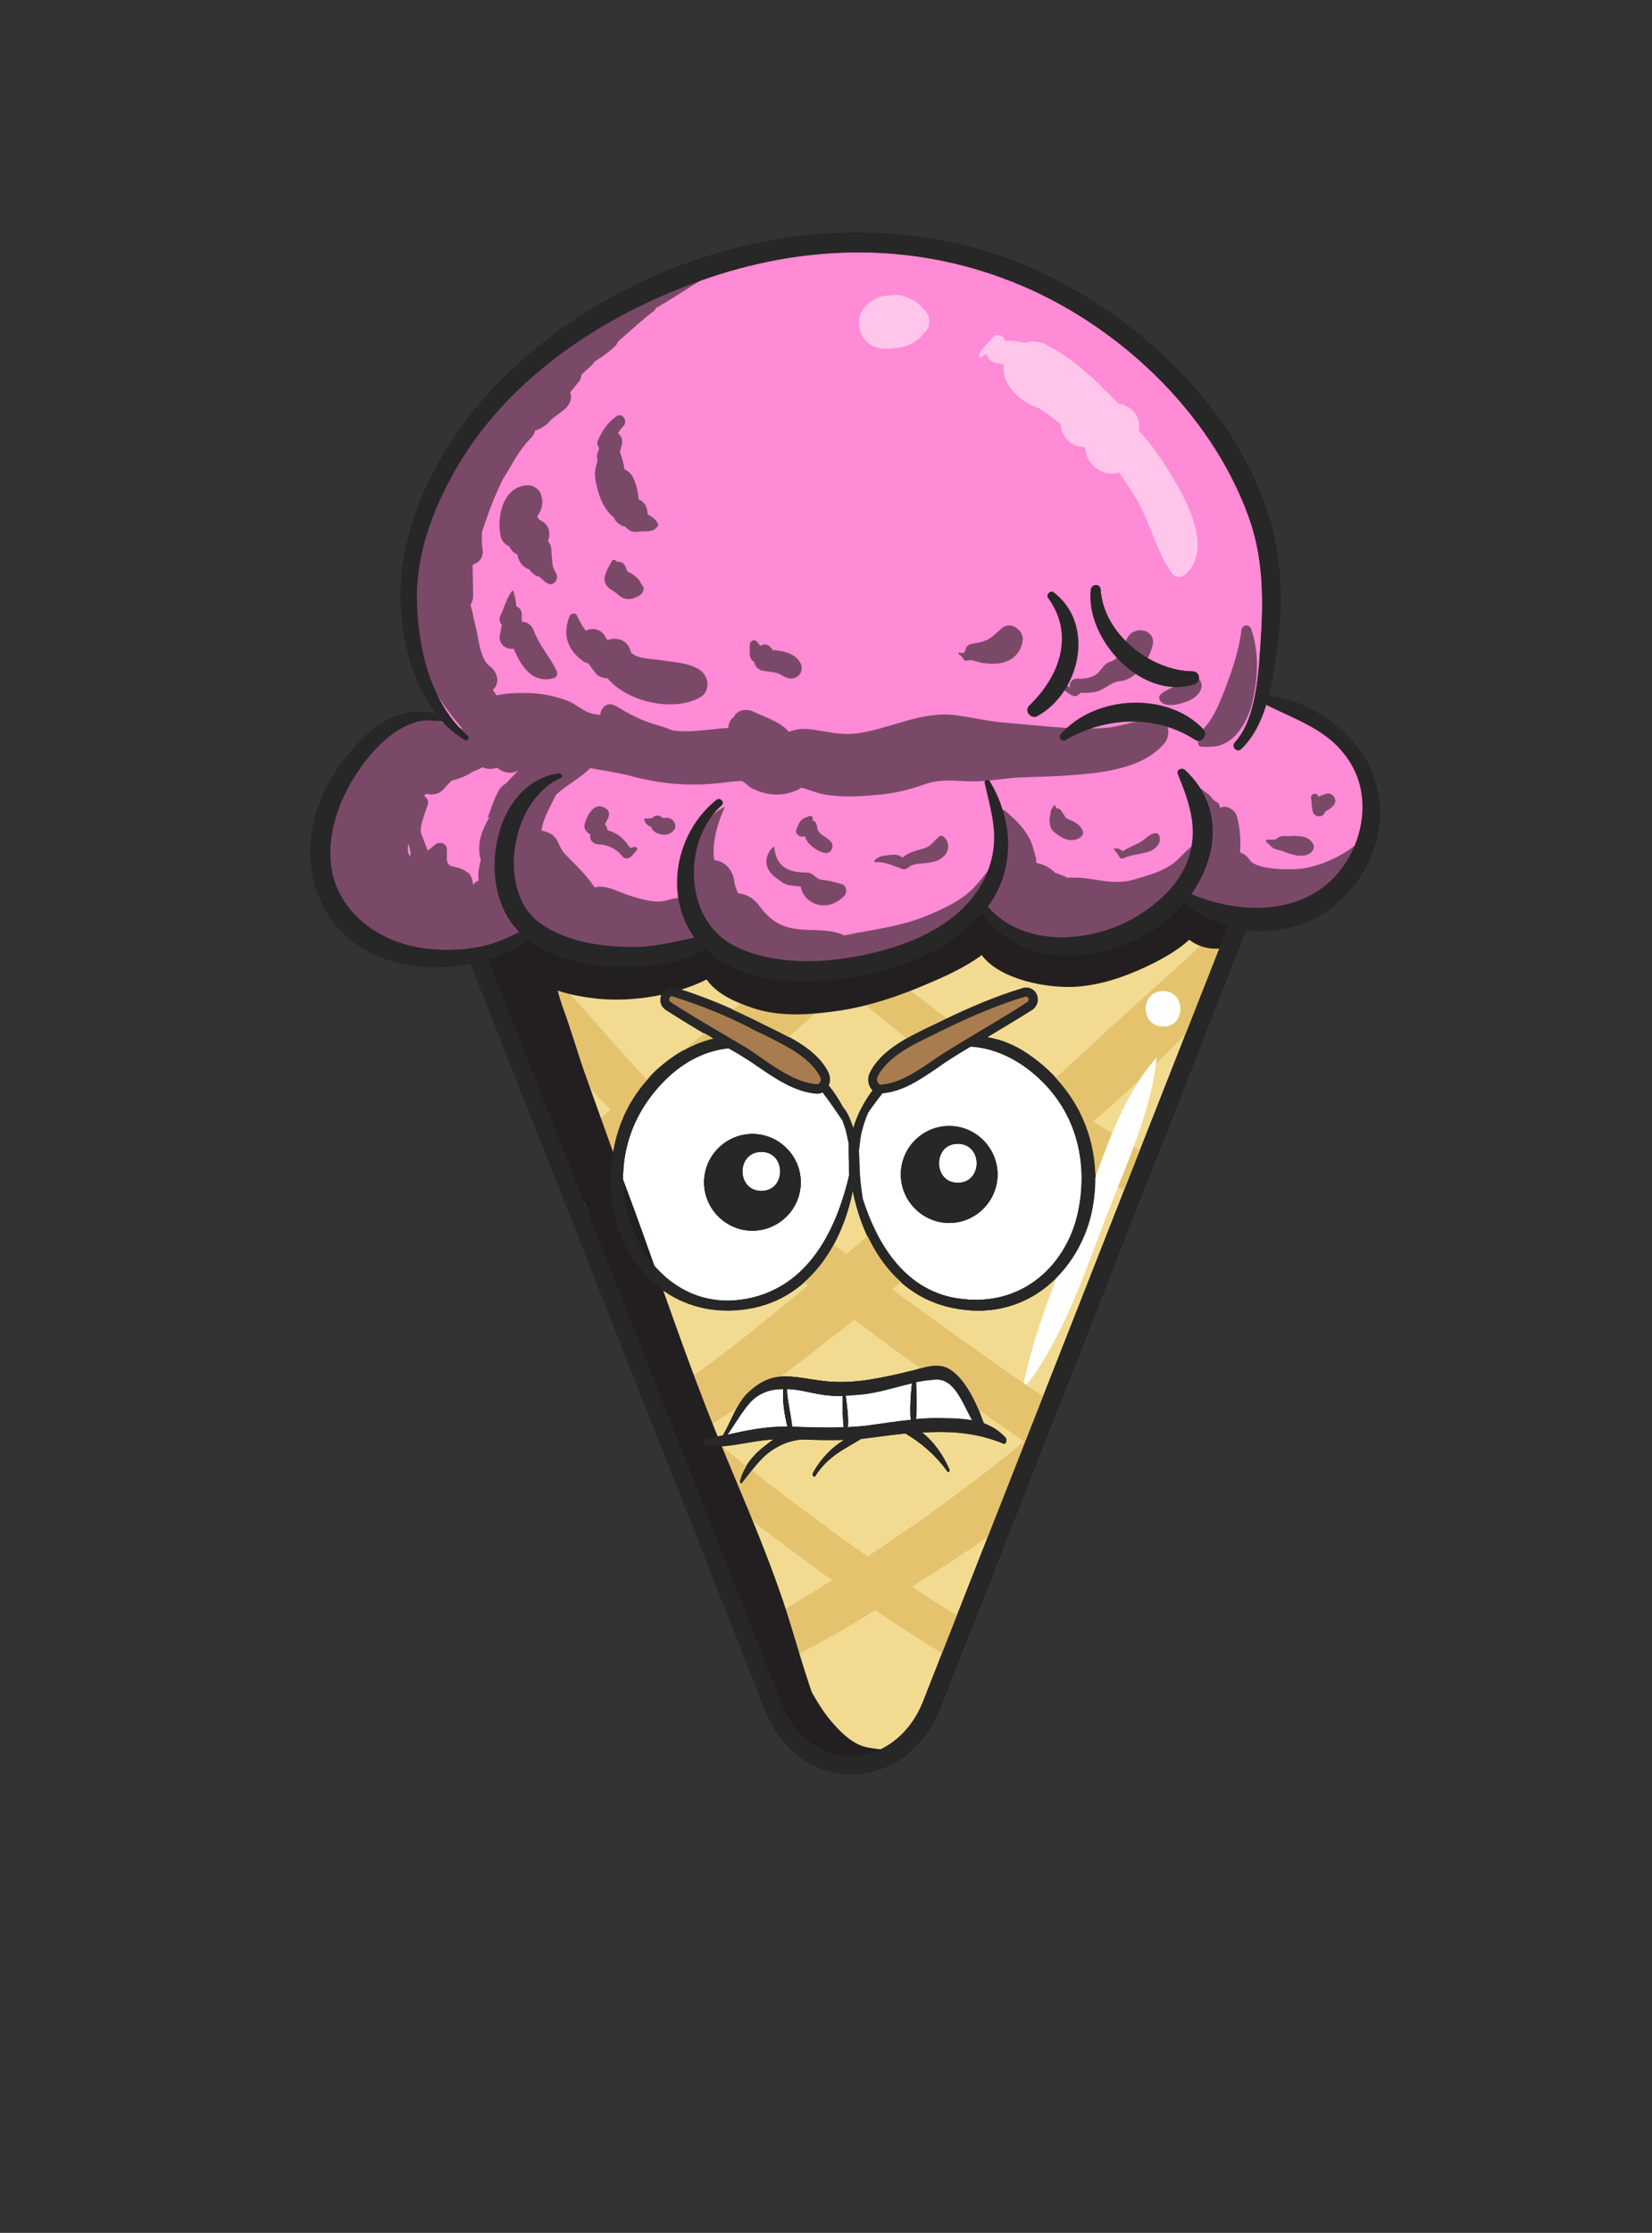 <?xml version="1.0" ?><svg enable-background="new 0 0 386.2 521.8" version="1.1" viewBox="0 0 386.2 521.8" xml:space="preserve" xmlns="http://www.w3.org/2000/svg" xmlns:xlink="http://www.w3.org/1999/xlink"><rect x="0" y="0" width="386.2" height="521.8" fill="#333333" stroke="none"/><g id="Layer_20"><path d="M319,179.6c-3.1-5.4-8.6-10.2-14.7-12.6c-0.9-0.6-1.8-1.1-2.7-1.5c-1.9-0.9-4-1.5-6.2-1.8   c1.1-5.8,3-12.8,2.2-18.5c0.7-10.3-1.4-21.9-6.6-30.8c-1.3-10.6-12.9-20.5-19.6-27.6c-9.4-9.9-20-16-32.7-20.5   c-7-2.5-26.7-13.7-34.2-7.2c-3.7-2.6-9.1-2.2-13.5-1.5c-8.6,1.4-17.5,1.9-26,4.3c-9.3,2.6-19,8.2-26.7,13.9   c-4.5,3.3-9.2,6.5-12.7,10.7c-6.9,2.7-11.5,9.6-15.4,15.7c-5.4,8.4-10.4,17.2-12.9,26.9c-1.9,7.7-1.7,16.3-0.1,24.1   c0.7,3.7,3.3,10.8,7.3,14c0,0-0.1,0.1-0.1,0.1c0.1,0.2,0.4,0.5,0.6,0.7c0.1,0.1,0.1,0.2,0.1,0.2c0.1,0.1,0.2,0.2,0.3,0.2   c0.5,0.4-0.2,1.1-0.7,0.7c-0.2-0.1-0.3-0.2-0.5-0.3c-0.1,0-0.1,0-0.2,0c-0.6-0.2-1.2-0.2-1.8-0.3c-0.3,0-0.7-0.1-1-0.1   c-4.8-0.6-10.4,1-12.7,5.4c-0.3,0.1-0.6,0.2-0.8,0.4c-6.6,5-10,13.3-11.6,21.3c-1.6,8.4,1.9,16,7.7,22c6.2,6.4,16.4,7.9,24.9,6.8   c5-0.7,11.3-2.4,15.6-5.9c4.2,6.8,14.9,6.9,22.5,6.1c6.3-0.7,13.2-0.6,19.1-3.2c0.5-0.2,0.9-0.5,1.4-0.7c5.2,5.3,12.3,6.7,19.6,6.9   c5.1,0.1,11.3,0.1,16.6-1.6c7.4,0.2,15.6-4.3,21.3-8.6c2.1-1.6,4.1-3.7,5.7-6.1c-0.2,0.9,0.1,2,0.7,2.7c9.1,9.7,24.5,10.3,35.6,3.8   c3-1.7,6-4.3,8.5-7.3c3.7,2.5,8.8,4.1,12.2,4.8c10.2,2.1,20.1,0.7,27.6-7.1C321.8,200.6,324.2,188.5,319,179.6z M231.2,209.5   c0.3-0.5,0.6-1,0.8-1.6c0.3,0.3,0.6,0.5,0.9,0.8C232.2,208.7,231.6,209,231.2,209.5z" fill="#FF8AD5"/></g><g id="shad"><path d="M292.5,147c-0.5-1.3-2.2-1-2.3,0.3c-0.5,4.5-2.2,9.5-3.8,13.7c-0.9,2.3-1.9,4.8-3.2,6.9   c-1.3,2.2-2.6,2.6-3.1,5.5c-0.1,0.6,0.2,1.1,0.8,1.1c3,0.1,4.5,0.1,7-1.8c2.2-1.8,3.8-4.8,4.6-7.5   C294.1,159.1,294.5,152.8,292.5,147z" fill="#231F20" opacity="0.6"/><path d="M320.4,195.9c-0.1-0.6-0.8-0.7-1.2-0.3c-4,3.5-7.9,5.8-13.2,7.1c-2.7,0.7-12.1,0.9-13.9-1.8   c-0.5-0.8-1.3-1.4-2.2-1.7c0.2-2.8,0-5.6-0.7-8.3c-0.4-1.6-2.3-2.8-3.8-2.2c-0.1,0-0.1,0.1-0.2,0.1c0-0.2-0.1-0.3-0.1-0.5   c-0.2-1-1.2-0.9-1.6-1.6c-1-1.5-2.8-2-3.6-3.4c-0.2-0.4-0.9-0.2-0.9,0.2c0.1,1.1,0,2.6,1.2,3.2c0.4,0.2,0.8,1.5,1.3,2.4   c-0.2,1-0.3,2-0.2,3c0.1,1,0.6,1.8,1.4,2.3c-0.2,1.5-0.2,3-0.1,4.5c0-0.1,0-0.2-0.1-0.3c-0.4-1.3-1.9-2.1-3.2-1.3   c-2.1,1.3-3.4,3.4-5.5,4.8c-2.7,1.8-5.8,2.6-8.9,3.5c-5.2,1.4-9-0.6-14.1-0.5c-0.8-0.1-1.2,0-1.1,0.1c-0.3-0.2-0.7-0.3-1-0.5   c-0.7-0.3-1.3-0.5-2-0.7c-1.2-1.2-2.6-2-4.3-2.3c-0.1-0.2-0.2-0.3-0.3-0.5c0.6,0.7-0.5-2.8-0.7-3.4c-1-3.4-3.8-6.1-6.4-8.3   c-0.7-0.6-1.9,0.2-1.4,1c1.8,3.1,0.2,6.4-0.2,9.6c0,0.3,0,0.5,0,0.7c-0.1,0-0.1,0.1-0.2,0.1c-2,2.1-3.6,4.5-5.6,6.6   c-2.9,3-6.9,4.8-10.7,6.4c-6.4,2.7-12.9,3.3-19.5,4.7c-2.6-1.3-6.1-1.2-8.9-1.3c-5-0.2-7.9-1.5-10.9-5.5c-1.3-1.8-3-2.9-5-3   c-0.4-0.8-0.8-1.7-0.9-2.6c-0.3-2.8-2.1-4.9-4.7-5.2c-0.7-4,0.9-9.1,2.4-12.3c0-0.1,0-0.1-0.1-0.1c-2.3,1.3-4.1,2.8-5.6,5   c-2.2,3.1-2.2,7-3.8,10.2c-1,1.9-0.7,4.4,0.8,5.8c-1.6,0.1-3.2,0.3-4.8,0.8c-2.8,0.8-6-0.3-8.7-1.1c-2.2-0.7-4.6-2.1-7-2.1   c-0.4,0-0.8,0.1-1.2,0.2c-1.8-2.9-4.6-5.4-6.8-7.7c-1.8-1.8-1.5-4.2-4.2-5.2c-0.5-0.2-1-0.3-1.4-0.4c0.2-2.5,2.1-5.7,3.4-8.4   c2.4-2.2,5.4-3.7,7.8-6c0.1-0.1,0.1-0.2,0.2-0.2c3.1,0.6,6.2,1,9.3,1.8c7.1,1.9,13.6,2.5,20.9,1.7c1.6-0.2,3.3-0.4,4.9-0.5   c0.8-0.1,1.6,1.2,2.8,1.8c3.4,1.6,6.6,1.9,10.1,0.5c1.8-0.7,0.6-1,2.5-0.4c2,0.7,3.7,1.3,5.9,1.5c3.4,0.4,6.8,0.2,10.2-0.1   c4.2-0.3,7.9-1.2,11.8-2.6c3.9-1.3,7-0.6,11.1-0.6c3.6,0,7.1-0.7,10.7-0.9c4.3-0.2,8.6-0.2,12.9-0.6c7-0.5,16.5-1.7,21.2-7.5   c1.6-2,0.9-5.9-2.3-5.7c-3.7,0.3-7.1,1.6-10.7,2.1c-4.3,0.5-8.7,0.2-13-0.1c-3.7-0.3-7.5-0.7-11.2-1c-4.1-0.3-7.9-1.3-12-1.8   c-7.9-0.9-15.2,3.3-22.9,4.3c-4.2,0.5-7.1-0.6-11.1-1c-1.7-0.2-3.2,0.1-4.7,0.6c-1.9-2.3-5.8-3.5-8.3-4.7c-1.6-0.8-3.8-0.4-4.6,1.3   c-0.5,0.3-0.9,0.9-1.1,1.6c-0.1,0.3-0.1,0.6-0.1,0.9c-3.1,0.2-6.3,0.7-9.4,0.8c-1.2,0-2.4,0-3.6-0.2c-1.3-0.5-2.6-1-3.8-1.3   c-3.3-0.9-6.4-2.5-9.3-4.3c0,0,0,0,0,0c-0.2-0.1-0.4-0.2-0.6-0.3c-1.9-0.8-3.1,0.7-3.3,2.3c-0.4-0.1-0.9-0.2-1.3-0.2   c-2.6-0.4-4.3-2.5-6.8-3.3c-2.4-0.9-5.4-1.5-7.9-1.6c-2.5-0.1-5.5-0.1-8.2,0.5c-0.3-0.4-0.6-0.9-0.9-1.3c0,0,0,0,0,0   c1.9-1.6,1-4.3-0.7-5.5c-2.2-1.6-2.6-6.3-3.2-8.8c-0.5-1.9-0.8-3.8-1.3-5.6c0.4-0.6,0.6-1.3,0.6-2.1c0-2.4-0.1-4.8-0.1-7.2   c1.5-0.5,2.6-1.7,2.3-3.7c-0.2-1.4-0.2-2.8-0.1-4.1c0.5-1.5,1.1-3.1,1.6-4.6c0.9-2.5,2-5,3.2-7.5c2.2-3.4,3.6-6.7,6.6-9.7   c0.5-0.5,0.8-1.1,1-1.8c0.1,0,0.2-0.1,0.4-0.1c1.1-0.5,1.9-0.9,2.8-1.8c0.2-0.2,0.4-0.5,0.6-0.7c0.9-0.7,1.9-1.4,2.8-2.1   c1.3-1,2.2-2.6,1.6-4.2c0.6-0.7,1.1-1.4,1.7-2.1c0.6-0.6,0.9-1.3,0.9-2c0.8-0.8,1.6-1.5,2.4-2.2c0.3-0.3,0.5-0.6,0.7-0.9   c1.6-1,3.2-2.1,4.6-3.4c0.5-0.4,0.7-0.9,0.9-1.3c2.7-2.3,5.3-4.8,8.2-7c0.3-0.2,0.5-0.5,0.6-0.8c4.4-2.4,8.5-5.5,13-7.8   c0.3-0.1,0.1-0.6-0.2-0.5c-5.3,1.7-10.2,4.4-15.3,6.4c-0.4,0.2-0.6,0.4-0.8,0.7c-2.2,0.9-4.7,1.4-6.8,2.6c-1.3,0.8-2.5,1.9-3.8,2.9   c-0.1,0-0.2,0-0.2,0.1c-3.2,1.8-7.3,3.4-10,5.9c-3.7,3.3-7.3,6.8-10.7,10.5c-6.8,7.4-13.9,16.4-17.7,25.8   c-3.5,8.8-5.6,18.2-4.5,27.7c1.1,9.6,5.9,17.1,11.9,24.1c-5.1-1.7-9.4-3.8-15.2-1.1c-5.4,2.5-9.3,7.2-11.4,12.7   c-0.4,1-0.6,1.9-0.9,2.9c-0.2,0.3-0.3,0.5-0.5,0.8c-0.1,0.1-0.1,0.2-0.1,0.4c-1,0.1-1.9,0.7-2.2,1.9c-3.6,10.2-0.9,23.4,7.3,30.7   c9.8,8.6,25.8,7.8,35.9,0.4c0.8-0.6,1.8-1.8,2.4-3.1c3.6,3.3,8.9,4.7,14.6,5.2c2.8,1.1,5.9,1.7,9.4,2.2c5.3,0.7,12.1,0.6,16-3.7   c0.2-0.2,0.4-0.5,0.5-0.8c1.4,2.2,3.8,3.8,6.5,3.1c3,2.3,6.7,3.8,10.4,4.6c2.1,0.4,4.3,0.3,6.4,0.2c1.2-0.1,2.4-0.1,3.5-0.1   c0.6,0,3.1,0.4,2.5-0.2c1.1,1.1,2.7,1.5,4.2,1.1c8-2.3,16.2-5.8,23.6-9.5c2.7-1.3,6.6-3.6,9.6-6.4c0,1.2,0.7,2.4,1.8,3.1   c5.9,3.9,13,7.5,20.3,6.2c4-0.7,7.6-2.2,11.3-4c2.9-1.4,6.4-2.7,7.5-5.9c1.9-0.9,4.1-2.1,6-3.4c-0.8,1.9,1.5,3.6,3.3,3.3   c0.2,0,0.4-0.1,0.6-0.1c3.8,4.2,10.4,5.4,15.8,4.1c6-1.5,14.9-4.2,18.3-9.7c0.4-0.6,0.3-1.3,0-1.8   C318.7,201.8,321.1,199.4,320.4,195.9z M95.5,197.2c0.2,0.8,0.5,1.7,0.5,2.4c-0.1,0.2-0.2,0.4-0.2,0.6   C95.3,199.2,95.2,198.2,95.5,197.2z M118.4,183c-0.7,0.4-1.4,1-1.9,1.9c-0.8,1.6-1.5,3.2-2,4.9c-0.6,1.4-0.6,1.7,0.2,1   c-0.7,0.7-1.1,1.6-1.5,2.5c-1.2,2.6-1.5,5.2-0.8,7.8c-0.5,1.6-0.7,3.2-0.5,4.7c-0.1,0-0.2,0-0.3,0.1c-0.4,0.2-0.7,0.5-1,0.9   c-0.1-1.3-0.5-2.6-1.5-3c-0.1-0.1-0.2-0.2-0.3-0.3c-0.9-0.5-1.8-0.8-2.9-1c-1.9-0.4-1.4-2.1-1.4-3.9c0-1.5-1.7-2.1-2.8-1.2   c-0.6,0.5-1.1,0.9-1.7,1.4c-0.5-1.3-1-2.6-1.5-3.9c-0.6-1.6,1-5.2,1.5-6.9c0.3-0.9-0.2-1.6-0.9-2c0.2-0.2,0.4-0.3,0.6-0.5   c1.5,0.4,3.1,0.1,4.3-1.4c0.5-0.6,1.1-1.2,1.6-1.7c1.8-0.4,3.5-1.1,4.8-2c0.9-0.3,1.6-0.7,2.4-1.1c1.1,0.5,2.3,0.5,3.4,0.1   c1.2,1,2.8,1.5,4.2,1c0.3-0.1,0.5-0.2,0.8-0.3C120.3,181,119.3,181.9,118.4,183z" fill="#231F20" opacity="0.6"/><path d="M130.1,156.7c-1.6-3.3-4-5.8-5.3-9.3c-0.5-1.4-1.6-2.1-2.8-2.1c0-0.6-0.1-1.1,0-1.7   c0-0.9-0.5-1.6-1.3-1.9c-0.1-1.2-0.3-2.4-0.7-3.6c0-0.1-0.2-0.1-0.2-0.1c-1.4,1.7-1.8,3.9-2.8,5.8c-0.4,0.8-0.2,1.7,0.3,2.2   c-0.1,0.7-0.2,1.5-0.4,2.2c-0.6,2.1,1.3,3.7,3.2,3.4c1.7,4.1,4.3,8.2,9.3,6.9C130.2,158.3,130.5,157.4,130.1,156.7z" fill="#231F20" opacity="0.6"/><path d="M163.5,156.5c-2.7-1.7-5.8-1.7-8.9-2.2c-1.5-0.3-6.7-0.3-7.2-2.2c-0.7-2.6-3.3-3.3-5.4-2.5   c-0.2-0.3-0.4-0.6-0.6-1c-0.9-1.6-3-2-4.4-1.2c-0.9-1-1.5-2.3-2.1-3.5c-0.4-0.9-1.6-0.5-1.8,0.2c-1.6,4.3-0.5,7.7,3.2,10.4   c0.4,0.3,0.8,0.4,1.2,0.5c0.6,0.8,1.2,1.6,1.8,2.4c0.6,0.7,1.6,1.1,2.7,1.1c4.8,5.7,15.6,7.9,21.6,4.5   C166.1,161.7,165.9,158.1,163.5,156.5z" fill="#231F20" opacity="0.6"/><path d="M130,134C130,134,130,134,130,134c-0.3-0.6-0.6-1.2-0.8-1.8c0-0.2,0-0.4-0.1-0.7   c0-1-0.2-1.9-0.2-2.9c0-0.9-0.3-1.6-0.8-2.1c0.9-2.3-0.1-4.3-2-5c-0.2-0.3-0.3-0.5-0.5-0.7c0.2-0.5,0.5-0.9,0.7-1.3   c0.6-1.4,0.6-2.4,0.2-3.8c-0.3-1.3-1.7-2.3-3-2.3c-5.8,0.1-7.4,7.1-6.5,11.7c0.2,1.3,1.1,2.2,2.1,2.6c0.4,1,1.1,1.6,1.9,1.9   c0,0.1,0,0.1,0,0.2c0.2,1.5,1.4,2.9,2.8,3.3c0.2,0.4,0.5,0.7,0.9,1c0.4,0.4,0.8,0.6,1.3,0.6c0.6,0.5,1.1,1.1,1.8,1.5   C129.3,137.3,130.8,135.3,130,134z" fill="#231F20" opacity="0.6"/><path d="M153.6,122.1c-0.3-0.8-1.3-1.4-2.2-1.9c0-0.6-0.1-1.3-0.5-2.1c-0.3-0.6-0.9-1.1-1.6-1.4   c-0.1-1.9-0.7-3.8-1.2-4.9c-0.4-0.9-1.2-1.8-2.1-2.1c-0.2-1.4-0.6-2.8-1.1-4.1c0.2-0.6,0.3-1.2,0.5-1.9c0.2-1-0.2-1.9-0.9-2.4   c0.3-0.7,0.7-1.2,1.3-1.8c1-1.1-0.3-3.2-1.7-2.2c-2.1,1.5-3.3,3.3-4.3,5.6c-0.3,0.7-0.1,1.3,0.3,1.8c-0.1,0.3-0.2,0.6-0.3,0.9   c-0.3,0.7-0.3,1.4-0.1,2c-0.2,0.8-0.5,1.8-0.5,1.9c-0.3,1.7,0.1,3.3,0.5,4.9c0.6,2.3,1.8,5,3.8,6.5c0.4,1,1.2,1.8,2.4,2.1   c0.1,0,0.1,0,0.2,0c0.1,0.2,0.2,0.3,0.4,0.4c1,1,1.9,1,3.2,0.8c1.2-0.1,3.1,0.2,3.8-1C154,123.1,154,122.4,153.6,122.1z" fill="#231F20" opacity="0.6"/><path d="M149.9,136.5c-0.5-1.4-1.9-2.3-3.3-3c-0.1-0.5-0.3-0.9-0.5-1.3c-0.4-0.8-1.2-1-1.9-0.9   c-0.2-0.5-0.9-0.7-1.2-0.1c-0.5,0.9-1,1.7-1.3,2.6c-0.1,0.2-0.2,0.5-0.3,0.8c-0.3,1.2,0.2,2.3,1.2,3c0.8,0.5,1.6,1.1,2.3,1.7   c1.1,0.9,2.7,0.9,3.9,0.2C150.2,139.1,151.1,137.5,149.9,136.5z" fill="#231F20" opacity="0.6"/><path d="M263.4,149.4c-0.9,2.2-1.4,4.5-4,5.3c-1.3,0.4-2,2-3,2.8c-1.4,1-3.1,1.2-4.7,1.1   c-1,0-1.9,1.1-1.5,2c-0.4-0.1-0.7-0.3-1.1-0.5c-0.7-0.4-1.2,0.6-0.6,1c0.8,0.6,1.5,1.1,2.3,1.5c0.4,0.2,0.8,0.1,1.1-0.1   c0.4-0.3,0.6-0.4,0.7-0.6c1.1,0.1,2.2,0,3.4-0.2c2.2-0.4,3.6-2.3,5.7-2.5c3.9-0.3,6.8-4.7,7.7-8.2   C270.6,147.1,264.9,145.8,263.4,149.4z" fill="#231F20" opacity="0.6"/><path d="M278.9,158.1c-2.3,0.2-3.4,1.8-5.3,2.8c-0.6,0.3-2.9,1.2-2.6,2.3c0.4,1.8,2.8,1.7,4.2,1.4   c2.3-0.5,5.1-1.5,5.7-4C281.1,159.5,280.3,158,278.9,158.1z" fill="#231F20" opacity="0.6"/><path d="M187.1,154.9c-1.1-2.1-4-2.9-6.5-3c-0.4-0.9-1.4-1.6-2.4-1.2c-0.2,0.1-0.4,0.2-0.5,0.2   c-0.2-0.3-0.5-0.7-0.8-1c-0.5-0.6-1.6-0.1-1.6,0.7c0,0.8-0.1,1.7,0,2.5c0.1,0.7,0.4,1.3,1.1,1.6c0,0.1,0,0.2,0,0.3   c0.2,0.8,0.9,1.5,1.7,1.7c1.1,0.2,2.2,0.3,3.3,0.5c1.1,0.3,1.8,1,2.9,1.3C186.4,159,188.2,156.9,187.1,154.9z" fill="#231F20" opacity="0.6"/><path d="M234.5,146.6c-1.1,0.8-2.1,2-3.3,2.7c-1.4,0.8-2.7,0.9-4.2,1.2c-0.6,0.1-1.2,0.7-1.3,1.3   c-0.2,1.1-0.9,0.8-1.4,0.7c-0.2,0-0.4,0.3-0.2,0.4c0.5,0.2,0.9,0.6,1.1,1.1c0.2,0.3,0.6,0.5,0.9,0.4c1-0.4,2.3,0.3,3.4,0.5   c1.4,0.2,2.7,0.3,4.2,0.1c3.1-0.5,5.2-2.6,5.4-5.7C239.1,147.1,236.3,145.3,234.5,146.6z" fill="#231F20" opacity="0.6"/><path d="M196.7,206.6c-1.5-0.4-3-0.9-4.6-1c-1.4-0.1-1.9-1.7-3.5-1.7c-4.1,0-7.1-1.1-7.6-5.9   c0-0.1-0.1-0.2-0.2-0.1c-2.4,2.2-2.1,5.4,0.6,7.2c1.1,0.8,2,1.7,3.4,1.8c0.8,0.1,1.6,0.2,2.4,0.3c0.2,1.6,1.4,3.1,2.9,3.8   c2.7,1.3,5.5,0.3,7.4-1.8C198.1,208.3,197.9,206.9,196.7,206.6z" fill="#231F20" opacity="0.6"/><path d="M220.4,195.4c-0.2-0.1-0.5-0.1-0.7,0c-1.5,1.1-1.8,2.3-3.8,2.9c-1.8,0.5-3.5,0.9-4.9,2.1   c-0.3-0.2-0.5-0.3-0.9-0.5c-1-0.3-1.9-0.1-2.9,0c-1.1,0.1-2.2,0.4-2.8,1.3c-0.1,0.1,0,0.3,0.2,0.3c2.4-0.2,4.3,0.9,6.4,1.6   c0.8,0.3,1.5-0.6,2.2-0.9c1-0.4,2.1-0.4,3.2-0.5c1.8-0.2,3.4-0.5,4.6-2C222,198.4,221.9,196.4,220.4,195.4z" fill="#231F20" opacity="0.6"/><path d="M193.2,195.8c-1.2-0.9-2-1-2.2-2.7c-0.1-0.7-0.5-1.3-1.1-1.4c0-0.1,0.1-0.2,0.1-0.3   c0.1-0.4-0.3-0.8-0.7-0.7c-0.6,0.2-1.4,0.4-1.9,0.9c-0.6,0.6-0.9,1.4-1.2,2.2c-0.5,1.1,0.8,1.9,1.7,1.7c0.1,0,0.2-0.1,0.3-0.1   c0.2,0.8,0.6,1.5,1.3,2.1c0.8,0.8,2.8,2.1,4,1.8c0.8-0.2,1-0.8,1.1-1.5C194.8,196.9,193.8,196.3,193.2,195.8z" fill="#231F20" opacity="0.6"/><path d="M148.3,197.9c-1.1,0.3-0.9,0.4-1.6-0.6c-0.5-0.7-1.1-1.3-1.7-1.8c-0.9-0.7-1.9-1.2-3-1.5   c0-0.2,0-0.3-0.1-0.5c-0.1-0.3-0.3-0.6-0.5-0.9c0.8-1.3,1.7-2.9,0-3.8c-2.5-1.5-4.2,1.8-4.7,3.7c-0.3,0.9,0.2,1.8,1,2.3   c0.1,0.1,0.2,0.1,0.3,0.2c-0.3,1.2,0.6,2.2,1.7,2.3c2.3,0.1,4.2,0.9,5.7,2.7c0.5,0.7,1.3,0.8,2,0.3c0.6-0.5,0.9-1,1.4-1.5   C149.2,198.4,148.8,197.8,148.3,197.9z" fill="#231F20" opacity="0.6"/><path d="M157.4,191.8c-0.7-0.7-1.4-0.8-2.3-0.6c-0.2-0.1-0.5-0.3-0.6-0.4c-0.6-0.3-1.4-0.3-1.8,0.2   c-0.3,0.4-1.4,0.2-1.9,0.3c-0.2,0-0.2,0.2-0.2,0.4c0.4,0.9,0.9,1.3,1.6,1.5c0.2,0.7,0.7,1.2,1.4,1.5c1.4,0.6,3,0.6,4-0.8   C158.1,193.4,157.9,192.4,157.4,191.8z" fill="#231F20" opacity="0.6"/><path d="M253,193.9c-0.8-1.6-2.3-2-3.8-2.7c-0.3-0.6-0.7-1-1-1.6c-0.2-0.4-0.7-0.7-1.2-0.7   c0,0-0.2-0.4-0.4-0.7c-0.1-0.1-0.2-0.1-0.2,0c-0.5,0.8-0.9,1.2-0.8,2c-0.2,0.7-0.3,1.3-0.2,2.1c0.2,1.4,0.5,1.8,1.6,2.6   c1.6,1.2,3.6,2.1,5.5,0.8C253.2,195.3,253.4,194.6,253,193.9z" fill="#231F20" opacity="0.6"/><path d="M271,195.3c-0.1-0.3-0.4-0.6-0.8-0.6c-1.5,0.1-2.5,1.5-3.8,2.2c-1.3,0.7-2.7,1.2-3.9,2   c-0.6-0.4-1.2-0.8-2-0.6c-0.1,0-0.1,0.2-0.1,0.2c0.5,0.5,1,1.3,1.4,1.9c0.2,0.3,0.7,0.3,1,0.1c1.8-0.8,3.7-0.8,5.5-1.4   C269.9,198.7,271.7,197.1,271,195.3z" fill="#231F20" opacity="0.6"/><path d="M307.1,197.5c-1-2.4-3.8-2.2-6-2.1c-0.9,0-1.8-0.2-2.5,0.5c-0.5,0.5-1.6,0.3-2.3,0.3   c-0.3,0-0.5,0.4-0.2,0.6c0.5,0.4,0.9,0.9,1.4,1.3c0.7,0.5,1.9,0.6,2.6,0.9c1.9,0.8,4.9,1.7,6.5,0.1   C307,198.7,307.3,198,307.1,197.5z" fill="#231F20" opacity="0.6"/><path d="M312.1,186.7c-0.2-0.6-0.6-1-1.2-1.2c-0.3-0.1-0.6-0.1-0.9,0c-0.4,0.2-0.5,0.2-0.3,0.1   c-0.2,0.1-0.4,0.1-0.6,0.2c-0.3,0.1-0.6,0.2-0.8,0.4c-0.1-0.1-0.1-0.2-0.2-0.3c-0.6-0.8-1.8-0.3-1.6,0.7c0.2,1,0.1,2.1,0.4,3.1   c0.3,1.2,2.1,1.5,2.7,0.4c0.1-0.3,0.3-0.5,0.4-0.6c0,0,0,0,0,0c0.1,0,0.2-0.1,0.3-0.1c0.4-0.3,0.9-0.6,1.3-1   C312.1,187.9,312.3,187.2,312.1,186.7z" fill="#231F20" opacity="0.6"/></g><g id="light"><path d="M215.8,72.1c-1-1.4-2.6-2.2-4.2-2.8c-1.4-0.5-2.8-0.4-4.2-0.2c-0.7,0-1.4,0.2-2.1,0.4   c-3.1,1.3-5.3,4.1-4.3,7.6c1,3.6,4.3,4.8,7.6,4.3c-1.5,0.2,0.2,0,0.4,0c1.5-0.1,2.7-0.4,4.1-1.1c1.1-0.6,2.1-1.3,2.8-2.4   C217.7,76.7,217.7,73.5,215.8,72.1z" fill="#FFFFFF" opacity="0.5"/><path d="M273,109.7c-1.8-2.9-4.1-6.2-6.8-9.1c0-0.3,0.1-0.5,0.1-0.8c0.2-3.1-2.2-5.1-4.9-5.5   c-0.6-0.7-1.2-1.3-1.7-1.8c-1.2-1.2-2.4-2.4-3.7-3.6c-0.5-0.5-1-1-1.6-1.4c-3-2.7-6.3-5.2-9.7-6.9c-1.7-0.9-3.5-1-5.1-0.5   c-1.5-0.3-3-0.5-4.6-0.5c-0.1-0.2-0.2-0.3-0.3-0.5c-0.5-0.8-1.9-1.2-2.6-0.3c-1.2,1.4-2.5,2.4-3.2,4.1c-0.2,0.5,0.3,0.9,0.7,0.5   c0.3-0.3,0.7-0.5,1-0.7c0.2,1.2,1.4,2.1,2.7,2.2c0.5,0.1,1,0.2,1.4,0.3c-0.3,1.4,0,2.9,0.8,4.4c1.8,3,4.4,4.8,7.6,5.9   c1.4,1,2.8,2,4.1,3c0.3,0.2,0.5,0.4,0.8,0.7c-0.1,2.7,2.6,5.4,5.3,5.2c0,0,0,0,0,0c0.1,0.1,0.2,0.1,0.3,0.2   c0.1,0.1,0.1,0.1,0.1,0.2c0.3,4.1,4.4,6.8,7.9,5.6c1.4,1.9,2.6,3.9,3.5,5.3c3.6,5.7,5,12.6,8.7,18.1c0.8,1.2,2.3,1.4,3.4,0.4   C284,127.9,276.7,115.6,273,109.7z" fill="#FFFFFF" opacity="0.5"/></g><g id="a"/><g id="a_shad"/><g id="a_light"/><g id="b"/><g id="b_shad"/><g id="c"/><g id="c_shad"/><g id="c_lght"/><g id="d"/><g id="d_shad"/><g id="d_lght"/><g id="Layer_28_copy"><g><g id="XMLID_1_"><g><path d="M296.7,162.7c9,0.8,18.8,7.7,22.9,15.4c3.8,7.2,4,15.5,0.5,22.9c-3.5,7.5-10,13.6-18.2,15.7      c-3.7,0.9-7.2,1.1-10.6,0.7c-0.1,0.2-0.1,0.3-0.2,0.5l-71.5,181.8c-1.9,4.6-4.9,8.3-8.4,10.9c-3.6,2.6-7.8,4-12.2,4      c-8.6,0-16-5.3-19.8-14.2L110,225.2c-14,2.8-29.7-1.6-35.4-15.6c-4.1-10.1-1.7-21.3,4.4-30.1c5.4-7.7,13.3-15.4,23.1-12.6      l-0.2,1.4c-9.3-1-17.4,9.5-21,16.7c-3.8,7.5-5.5,17-1,24.7c4.3,7.3,12.3,11.3,20.6,12.1c4.3,0.4,8.7,0.2,13-0.8      c2.9-0.7,5.5-2,8.1-3.2l2.1,1.8c-2.9,1.9-6.1,3.4-9.5,4.5L183,398.8c1.5,3.6,3.8,6.5,6.5,8.5c2.7,2,5.9,3.1,9.4,3.1      c7.1,0,13.5-4.7,16.7-12.3l71.5-181.7c-3.6-1.1-7.1-2.9-10.4-5.3l1.7-2.2c13.6,5.8,30.9,4.8,38-10.2c2.9-6.1,3.3-13.7-0.1-19.7      c-4.6-8.2-12.5-10.4-20.1-14.3L296.7,162.7z" fill="#231F20"/><path d="M103.1,168.5c-0.4-0.1-0.8-0.2-1.2-0.2l0.2-1.4c-7.2-9.1-9.4-23.3-8.1-33.9      c2.1-16.6,11.6-32.6,23.3-44.3c32.8-32.8,87.1-45.1,129-23.6c21.2,10.9,41.1,29.7,49.3,52.5c4,11,4.5,22,3,33.4      c-0.5,3.6-1,7.6-2,11.6l-0.6,2.1c-1.2,3.9-3,7.6-5.8,10.3c-1,1-2.5-0.5-1.5-1.5c5.3-5.8,5.6-17.5,6.1-24.8      c0.6-9.6,0.4-19.1-3-28.2c-9-24.6-31.1-45.2-55.3-54.7c-23.8-9.4-48.9-8.7-72.8-0.2c-22.5,8-44.4,22.3-56.8,43.3      c-5.8,9.9-9.9,20.9-9.5,32.5c0.4,10.9,3.4,23.1,11.9,30.6c0.5,0.5-0.1,1.3-0.7,0.9c-2-1.2-3.8-2.7-5.3-4.4      C103.3,168.5,103.2,168.5,103.1,168.5z" fill="#231F20"/><path d="M257.3,137.8c0.7,10.3,11.7,19,21.5,19.1c1.8,0,2,2.5,0.4,3c-12.2,3.9-25.5-10.5-24.2-22.1      C255.2,136.4,257.2,136.4,257.3,137.8z" fill="#231F20"/><path d="M241.1,250.4c10.5,8.5,13.4,21,11,32.8c-2.5,12-12.8,22.7-28.4,20.2c-12.5-2-18.8-13.2-22-23.3      c-0.2-1.7-0.5-3.3-0.6-5c-0.2-2-0.1-4-0.3-6c0.2-1.5,0.3-2.9,0.6-4.4c0.4-1.6,0.9-3.2,1.6-4.8c1.1-1.6,2.2-3.1,3.4-4.6      c4.7-0.4,8.8-3.2,12.8-5.9c1.2-0.8,2.3-1.6,3.4-2.3c1.5-0.9,3-1.8,4.4-2.7C232.1,244.9,237,247.1,241.1,250.4z M233.2,274.5      c0-6.2-5.1-11.3-11.3-11.3c-6.2,0-11.3,5.1-11.3,11.3c0,6.2,5.1,11.3,11.3,11.3C228.1,285.8,233.2,280.7,233.2,274.5z" fill="#FFFFFF"/><path d="M248,171.6c7.9-9.1,24.9-10.1,33.3-1.2c1.2,1.2-0.4,3.4-1.9,2.4c-9.3-6-20.9-5.4-30.4,0.1      C248.1,173.4,247.3,172.3,248,171.6z" fill="#231F20"/><path d="M240.6,164.9c7.1-6.8,10.7-16.6,4.4-25.2c-0.5-0.7,0.5-1.8,1.2-1.2c9.8,7.4,6.3,23.4-3.8,28.9      C241,168.1,239.4,166.1,240.6,164.9z" fill="#231F20"/><path d="M220.6,240.6c7.2-3.5,13.3-6,19.1-7.8c0.1,0,0.2,0,0.2,0c0.4,0,0.5,0.4,0.6,0.5c0,0.1,0.1,0.6-0.3,0.9      c-3.9,2.5-7.9,4.9-11.8,7.2c-2.3,1.4-4.6,2.8-6.9,4.2c-1.2,0.7-2.4,1.5-3.5,2.3c-3.8,2.6-7.7,5.2-12,5.6h-0.1      c-0.1,0-0.4,0-0.7-0.4c-0.2-0.4-0.3-1-0.1-1.4c2.3-4.8,8.7-7.8,13.8-10.2C219.5,241.1,220.1,240.8,220.6,240.6z" fill="#A87C4F"/><path d="M230.9,211.9c8.7,9.9,24.9,8.5,35.3,2.1c5.2-3.2,10.2-7.9,12-13.9c2.1-6.9-0.1-12.8-2.7-19.3      c-0.4-0.9,0.9-1.4,1.5-0.9c9.1,8.5,7.7,20.2,1.5,29l-1.7,2.2c-2.5,3-5.6,5.6-9,7.4c-12.7,6.9-29.6,7.4-38.1-5.2L230.9,211.9z" fill="#231F20"/><path d="M221.9,263.2c6.2,0,11.3,5.1,11.3,11.3c0,6.2-5.1,11.3-11.3,11.3c-6.2,0-11.3-5.1-11.3-11.3      C210.6,268.2,215.6,263.2,221.9,263.2z M223.9,276.4c5.9,0,5.9-9.1,0-9.1C218.1,267.3,218.1,276.4,223.9,276.4z" fill="#231F20"/><path d="M218.9,322.3c4.3-0.2,6.1,5.2,8.5,9.6c-2.2-0.4-4.4-0.5-6.4-0.5c-2.3-0.1-4.5,0-6.8,0.2      c0.2-2.9,0.1-5.9,0-8.7C215.7,322.6,217.3,322.4,218.9,322.3z" fill="#FFFFFF"/><path d="M223.9,267.3c5.9,0,5.9,9.1,0,9.1C218.1,276.4,218.1,267.3,223.9,267.3z" fill="#FFFFFF"/><path d="M213.2,323.2c-0.3,2.8-0.5,5.8-0.3,8.6c-3.1,0.3-6.1,0.8-9.2,1.2c-1.8,0.3-3.6,0.4-5.5,0.5      c0.2-2.4-0.2-4.9-0.5-7.4c1.3-0.1,2.5-0.2,3.8-0.4C205.4,325.4,209.3,324.1,213.2,323.2z" fill="#FFFFFF"/><path d="M173.6,306c15.8-1.9,23.4-15.6,25.8-27.9h0c2.3,12,9.5,25.4,24.7,27.8c16.7,2.7,28-9.4,31-22      c3.3-14-1.4-28.4-14.6-37.5c-3.2-2.2-6.4-3.5-9.7-4c3.5-2.1,7.1-4.2,10.6-6.5c1-0.7,1.5-1.9,1.1-3.2c-0.4-1.4-1.9-2.2-3.3-1.8      c-5.9,1.8-12.1,4.3-19.4,7.9c-0.6,0.3-1.1,0.5-1.7,0.8c-5.4,2.5-12.1,5.7-14.7,11.2c-0.5,1-0.4,2.4,0.2,3.3      c0.1,0.2,0.3,0.4,0.5,0.6c-2.1,2.8-3.7,5.9-4.6,9c-0.3-0.9-0.6-1.8-1-2.7c-0.4-0.9-0.9-1.7-1.5-2.4c-0.9-1.7-2-3.4-3.3-5      c0.4-0.9,0.4-2,0-2.9c-2.5-5.3-8.9-8.3-14-10.8c-0.8-0.4-1.7-0.8-2.4-1.2c-6.4-3.2-12.9-5.9-19.4-7.9c-1.5-0.4-2.9,0.4-3.3,1.8      c-0.4,1.2,0.1,2.5,1.1,3.2c3.7,2.4,7.5,4.6,11.1,6.8c-2.9,0.7-5.7,1.9-8.2,3.5c-13.6,8.6-17.6,23.2-15.1,36.9      C145.8,295.7,157,307.9,173.6,306z M287.1,216.4l-71.5,181.7c-3.2,7.6-9.6,12.3-16.7,12.3c-3.4,0-6.6-1.1-9.4-3.1      c-2.7-2-5-4.9-6.5-8.5l-68.9-174.6c3.4-1.1,6.7-2.6,9.5-4.5c5.3,4.1,12.3,5.8,18.9,6.2c6.3,0.4,16.4-0.2,22.5-4.1      c8.4,8.1,21.8,8.3,32.7,6.8c11.5-1.6,23.2-5.9,31.3-14.6c0.2-0.2,0.4-0.4,0.6-0.7c8.5,12.6,25.4,12.1,38.1,5.2      c3.4-1.8,6.5-4.4,9-7.4C280,213.6,283.4,215.4,287.1,216.4z M234.7,337.3c0.5,0.2,0.8-0.8,0.4-1.3c-1.5-1.7-3.2-2.7-5.1-3.4      c-1.9-5.3-4.7-11-8.5-12.9c-2.5-1.2-5.3-0.2-7.8,0.5c-3.7,0.9-7.3,1.8-11,2.3c-3.5,0.5-7,0.7-10.5,0.2c-3.3-0.4-6.5-1.2-9.8-1      c-2.8,0.2-5.4,1.6-7.8,4c-2.4,2.4-3.7,6.5-5.6,9.8c-1.4,0.3-2.8,0.6-4.2,0.9c-0.6,0.1-0.6,1.4,0,1.5c5.3,0.7,10.8-1.3,16.1-1.5      c-0.5,0.3-1,0.6-1.4,1c-2.3,1.7-5.7,4.9-6.6,8.8c-0.1,0.5,0.3,0.7,0.5,0.4c2-2.5,3.7-5,6-6.9c2.5-2,5.1-3,7.9-3.3      c3.4,0.1,6.7,0.2,10.1,0.1c-2.8,1.7-5.3,4.1-7.3,7.6c-0.3,0.6,0.2,1.4,0.5,0.8c3-4.7,7-6.3,10.8-8.7c0.2,0,0.4,0,0.5,0      c3.3-0.4,6.6-0.9,9.8-1.2c3.6,2.2,6.8,4.7,9.8,8.9c0.2,0.3,0.5-0.1,0.4-0.4c-1.5-3.4-3.8-6.7-6.5-8.7      C221.9,334.3,228.2,334.7,234.7,337.3z" fill="#F2DB91"/><path d="M198.5,274.6c-0.2,1.1-0.5,2.1-0.8,3.2c-3,10.5-8.9,22.2-21.7,25.4c-15.5,3.8-26.2-7.7-29.2-19.2      c-3.1-11.8,0.1-24,9.8-32.8c4-3.6,8.7-5.9,13.7-6.4c0.9,0.5,1.7,1,2.6,1.5c1.3,0.8,2.6,1.7,4,2.6c4.4,3,8.9,6.1,14,6.5      c0.1,0,0.2,0,0.2,0c0.4,0,0.8-0.1,1.2-0.3c1.7,2.2,3.2,4.5,4.8,6.8c0,0,0,0,0,0c0.3,0.8,0.6,1.6,0.8,2.4      c0.2,0.9,0.4,1.8,0.6,2.8c-0.1,1,0,2.1,0,3.2C198.5,271.8,198.5,273.2,198.5,274.6z M187.2,276.3c0-6.2-5.1-11.3-11.3-11.3      c-6.2,0-11.3,5.1-11.3,11.3c0,6.2,5.1,11.3,11.3,11.3C182.1,287.6,187.2,282.6,187.2,276.3z" fill="#FFFFFF"/><path d="M206,253.5c4.3-0.3,8.2-3,12-5.6c1.2-0.8,2.4-1.6,3.5-2.3c2.3-1.4,4.6-2.8,6.9-4.2      c3.9-2.3,7.9-4.7,11.8-7.2c0.4-0.3,0.3-0.8,0.3-0.9c0-0.1-0.2-0.5-0.6-0.5c-0.1,0-0.1,0-0.2,0c-5.8,1.8-11.9,4.2-19.1,7.8      c-0.6,0.3-1.1,0.5-1.7,0.8c-5.1,2.4-11.4,5.4-13.8,10.2c-0.2,0.4-0.2,1,0.1,1.4C205.5,253.5,205.8,253.5,206,253.5L206,253.5z       M201,275.1c0.1,1.7,0.4,3.3,0.6,5c3.2,10.1,9.6,21.3,22,23.3c15.6,2.5,25.9-8.2,28.4-20.2c2.5-11.8-0.4-24.3-11-32.8      c-4.1-3.3-9-5.5-14.1-5.8c-1.5,0.9-3,1.8-4.4,2.7c-1.1,0.7-2.2,1.4-3.4,2.3c-4,2.7-8,5.5-12.8,5.9c-1.2,1.5-2.3,3-3.4,4.6      c-0.7,1.6-1.2,3.2-1.6,4.8c-0.3,1.4-0.5,2.9-0.6,4.4C200.9,271.2,200.8,273.1,201,275.1z M230.7,242.4c3.2,0.5,6.5,1.8,9.7,4      c13.2,9.1,17.9,23.5,14.6,37.5c-3,12.6-14.3,24.7-31,22c-15.2-2.4-22.4-15.8-24.7-27.8h0l-1.6-0.2c0.3-1.1,0.6-2.2,0.8-3.2      c-0.1-1.4,0-2.9-0.1-4.2c0-1.1,0-2.1,0-3.2c-0.2-0.9-0.4-1.9-0.6-2.8c-0.2-0.8-0.5-1.6-0.8-2.4c0,0,0,0,0,0l1.4-1      c0.4,0.8,0.7,1.8,1,2.7c0.9-3.1,2.5-6.2,4.6-9c-0.2-0.2-0.3-0.4-0.5-0.6c-0.6-1-0.7-2.3-0.2-3.3c2.6-5.5,9.3-8.6,14.7-11.2      c0.6-0.3,1.2-0.6,1.7-0.8c7.3-3.5,13.5-6,19.4-7.9c1.4-0.4,2.9,0.4,3.3,1.8c0.4,1.2-0.1,2.5-1.1,3.2      C237.8,238.1,234.2,240.3,230.7,242.4z" fill="#231F20"/><path d="M184.2,324.6c2.6,0.1,5.2,0.9,7.9,1.3c1.6,0.3,3.3,0.3,4.9,0.3c-0.1,2.5,0,5,0.3,7.4      c-4,0.1-8,0-12.1-0.1c-0.3-3-1.1-5.8-1.2-8.8C184,324.6,184.1,324.6,184.2,324.6z" fill="#FFFFFF"/><path d="M175.9,265c6.2,0,11.3,5.1,11.3,11.3c0,6.2-5.1,11.3-11.3,11.3c-6.2,0-11.3-5.1-11.3-11.3      C164.6,270.1,169.7,265,175.9,265z M178,278.3c5.9,0,5.9-9.1,0-9.1S172.1,278.3,178,278.3z" fill="#231F20"/><path d="M175.3,327.8c2.3-2.5,5.1-3.2,7.8-3.2c-0.2,2.9,0.3,6.1,1,8.8c-4.8-0.1-9.4,0.8-14,1.9      C171.8,332.8,173.4,330,175.3,327.8z" fill="#FFFFFF"/><path d="M178,269.2c5.9,0,5.9,9.1,0,9.1S172.1,269.2,178,269.2z" fill="#FFFFFF"/><path d="M232.3,199.3c1-5.8-0.7-10.8-1.9-16.3c-0.1-0.6,0.7-1,1-0.4c5.6,9.3,5.9,20.7-0.5,29.3l-1.2,1.5      c-0.2,0.2-0.4,0.4-0.6,0.7c-8.1,8.6-19.8,13-31.3,14.6c-11,1.5-24.4,1.3-32.7-6.8c-6.1,3.9-16.2,4.5-22.5,4.1      c-6.6-0.4-13.6-2.1-18.9-6.2l-2.1-1.8c-0.6-0.6-1.1-1.2-1.6-1.8c-8.5-10.7-4.1-33.4,10.9-35.3c0.5-0.1,0.7,0.7,0.2,0.9      c-11.7,5-15.4,26.8-4.5,34.3c6.1,4.2,13.7,5.4,21,5.4c5.3,0,10-1.2,14.9-2.2c-7.4-10-4.3-24.6,5.1-32.2c0.8-0.6,1.9,0.4,1.1,1.1      c-9.3,8.3-8.9,26.9,3,33c8.8,4.5,20.2,4.1,29.7,2.3c8.9-1.8,18.5-5.2,24.8-12.1C229.3,207.8,231.5,203.9,232.3,199.3z" fill="#231F20"/><path d="M214.1,331.7c2.3-0.2,4.5-0.3,6.8-0.2c2,0.1,4.2,0.1,6.4,0.5c-2.4-4.4-4.2-9.8-8.5-9.6      c-1.6,0.1-3.1,0.3-4.7,0.6C214.3,325.8,214.3,328.8,214.1,331.7z M197.7,326.2c0.3,2.4,0.7,5,0.5,7.4c1.8-0.1,3.6-0.2,5.5-0.5      c3.1-0.4,6.1-0.9,9.2-1.2c-0.2-2.8,0-5.9,0.3-8.6c-3.9,0.9-7.8,2.2-11.7,2.6C200.3,326,199,326.1,197.7,326.2z M197,326.2      c-1.6,0.1-3.3,0-4.9-0.3c-2.6-0.4-5.2-1.2-7.9-1.3c-0.1,0-0.2,0-0.3,0c0.2,3,1,5.9,1.2,8.8c4,0.1,8.1,0.3,12.1,0.1      C197,331.2,196.9,328.7,197,326.2z M184.1,333.4c-0.7-2.8-1.2-5.9-1-8.8c-2.7,0-5.5,0.7-7.8,3.2c-1.9,2.2-3.5,5-5.3,7.5      C174.7,334.3,179.3,333.4,184.1,333.4z M221.4,319.8c3.9,1.9,6.6,7.6,8.5,12.9c1.9,0.7,3.6,1.7,5.1,3.4c0.4,0.5,0.2,1.5-0.4,1.3      c-6.5-2.7-12.8-3-19.2-2.6c2.6,2.1,5,5.4,6.5,8.7c0.1,0.4-0.2,0.7-0.4,0.4c-3-4.1-6.2-6.7-9.8-8.9c-3.2,0.3-6.5,0.8-9.8,1.2      c-0.2,0-0.4,0-0.5,0c-3.9,2.4-7.8,4-10.8,8.7c-0.4,0.5-0.9-0.3-0.5-0.8c2-3.5,4.5-6,7.3-7.6c-3.4,0.1-6.7,0-10.1-0.1      c-2.7,0.3-5.4,1.3-7.9,3.3c-2.3,1.9-4,4.4-6,6.9c-0.2,0.3-0.6,0-0.5-0.4c0.9-4,4.2-7.2,6.6-8.8c0.5-0.3,0.9-0.7,1.4-1      c-5.4,0.2-10.8,2.2-16.1,1.5c-0.6-0.1-0.6-1.3,0-1.5c1.4-0.3,2.8-0.6,4.2-0.9c1.8-3.2,3.2-7.3,5.6-9.8c2.3-2.4,5-3.8,7.8-4      c3.3-0.2,6.5,0.6,9.8,1c3.5,0.4,7,0.3,10.5-0.2c3.7-0.6,7.4-1.4,11-2.3C216.1,319.6,218.9,318.5,221.4,319.8z" fill="#231F20"/><path d="M168,241.1c-3.7-2.2-7.6-4.5-11.3-6.9c-0.5-0.3-0.3-0.8-0.3-0.9c0-0.1,0.2-0.5,0.6-0.5      c0.1,0,0.1,0,0.2,0c6.4,2,12.8,4.6,19.1,7.7c0.8,0.4,1.6,0.8,2.5,1.2c5.1,2.5,10.8,5.2,13,9.9c0.2,0.4,0.2,1-0.1,1.4      c-0.3,0.4-0.6,0.4-0.7,0.4h-0.1c-4.5-0.4-8.8-3.3-13-6.2c-1.4-1-2.7-1.9-4-2.7C171.9,243.4,170,242.3,168,241.1z" fill="#A87C4F"/><path d="M179.7,240c5.1,2.5,11.4,5.5,14,10.8c0.4,0.9,0.4,2,0,2.9c1.3,1.6,2.4,3.2,3.3,5      c0.6,0.7,1.1,1.5,1.5,2.4l-1.4,1c-1.6-2.3-3.1-4.6-4.8-6.8c-0.4,0.2-0.8,0.3-1.2,0.3c-0.1,0-0.2,0-0.2,0      c-5.1-0.4-9.6-3.5-14-6.5c-1.4-1-2.7-1.8-4-2.6c-0.8-0.5-1.7-1-2.6-1.5c-5,0.5-9.7,2.8-13.7,6.4c-9.7,8.9-12.9,21-9.8,32.8      c3,11.5,13.7,23,29.2,19.2c12.8-3.2,18.8-14.9,21.7-25.4l1.6,0.2c-2.4,12.3-10,26.1-25.8,27.9c-16.6,1.9-27.7-10.2-30.1-22.9      c-2.5-13.7,1.5-28.3,15.1-36.9c2.5-1.6,5.3-2.8,8.2-3.5c-3.7-2.2-7.5-4.5-11.1-6.8c-1-0.7-1.5-1.9-1.1-3.2      c0.4-1.4,1.9-2.2,3.3-1.8c6.5,2,13,4.6,19.4,7.9C178,239.2,178.8,239.6,179.7,240z M157.2,232.8c-0.1,0-0.2,0-0.2,0      c-0.4,0-0.5,0.4-0.6,0.5c0,0.1-0.1,0.6,0.3,0.9c3.7,2.4,7.5,4.7,11.3,6.9c2,1.2,3.9,2.4,5.9,3.6c1.3,0.8,2.6,1.7,4,2.7      c4.1,2.8,8.4,5.8,13,6.2h0.1c0.1,0,0.5,0,0.7-0.4c0.2-0.4,0.3-1,0.1-1.4c-2.2-4.6-8-7.4-13-9.9c-0.9-0.4-1.7-0.8-2.5-1.2      C170.1,237.4,163.6,234.8,157.2,232.8z" fill="#231F20"/></g><g/></g></g></g><g id="red_light"/><g id="Layer_19_copy"><path d="M154.4,251.7c5-3.9,10.2-6.8,16.2-8.1c-0.2-0.2-0.5-0.4-0.7-0.5c0,0,0,0,0,0c-0.2-0.1-0.4-0.2-0.6-0.4   c-0.9-0.5-1.8-1-2.7-1.3c-0.5-0.1-0.8-0.4-1.1-0.6c-4.4,3.6-8.9,7.1-13.3,10.6c-0.3,0.3-0.6,0.5-1,0.8c-0.6-0.7-1.3-1.3-1.9-2   c-6.6-7-12.6-14.5-19.4-21.4c-3.1-3.1-6.4-6.1-9.7-8.9c-0.1,0-0.2,0.1-0.2,0.1c-3.1,1.2-6.1,2.3-9.3,3c3.1,3.6,6.3,7,9.4,10.5   c6.9,7.6,13.2,15.7,20.1,23.2c0.8,0.9,1.6,1.7,2.5,2.6c-3.1,2.8-6.2,5.6-9.4,8.4c-1.2,1-2.3,2.1-3.5,3.1c0.9,1.8,1.6,3.8,2.2,5.4   c0.7,2.1,1.4,4.2,2,6.3c1.4-0.8,2.6-1.5,3.6-2.2c2.2-1.3,4.3-2.8,6.3-4.4c0.9-8.1,4.4-16,8.7-22.9   C153,252.3,153.6,251.8,154.4,251.7z" fill="#E5C36E"/><path d="M222.4,238.8c-4.5-3.4-8.9-6.8-13.4-10.2c-1.4-1.1-2.9-2.2-4.3-3.2c-7.1,2.6-15.8,3.3-22.8,1.1   c-1.7,1.7-3.5,3.3-5.3,4.9c-2,1.8-4,3.5-6,5.2c0.6,0.3,1.2,0.7,1.7,1c0.2,0.1,0.4,0.1,0.6,0.2c2.4,1,4.5,2.5,6.8,3.6   c1.3,0.6,2.7,1.1,3.8,1.8c0.4-0.4,0.9-0.8,1.3-1.2c4.1-3.6,8.2-7.4,11.7-11.6c1.5,1.2,3,2.3,4.5,3.5c4,3.1,7.9,6.3,11.8,9.5   C215.9,241.5,219.1,240.1,222.4,238.8z" fill="#E5C36E"/><path d="M274.2,226.9c-6.5,5.9-13,11.6-19.3,17.6c-3,2.8-6.1,5.6-9.2,8.3c1.1,1.3,2.7,2.3,3.5,3.9   c1,1.9,1.8,4,2.6,6c1.3,3.4,2.2,6.8,2.5,10.3c3.5,2.2,7,4.3,10.5,6.4c1.1-3.2,2.3-6.4,3.6-9.4c-4.3-2.6-8.5-5.2-12.8-7.9   c2.5-2.2,5.1-4.5,7.6-6.8c6.4-5.9,12.5-12,18.4-18.3c1.3-3.4,2.7-6.7,4.1-10.1c1.1-2.7,2.5-5.6,2.9-8.5c0.2-1.3,0.3-2.7,0.4-4.1   C283.7,218,278.9,222.7,274.2,226.9z" fill="#E5C36E"/><path d="M239.8,323.6c-10.5-7.3-20.9-14.7-31.2-22.3c0.9-0.8,1.9-1.5,2.8-2.3c-3.7-2.5-6.4-6.6-7.6-10.9   c-2,1.7-4,3.3-6,5c-1.3-1-2.6-2-3.9-3c-0.1,0.4-0.3,0.8-0.5,1.1c-0.8,1.3-1.8,2.5-2.8,3.8c-0.2,0.2-0.4,0.4-0.6,0.6   c-0.7,1.3-1.5,2.6-2.7,3.5c0.5,0.4,1.1,0.8,1.6,1.3c-4.5,3.7-9.1,7.4-13.6,11.1c-6.6,5.3-13.5,10.2-20.3,15.1   c-1.5-1.3-3-2.6-4.4-3.9c2.7,6.2,5.4,12.3,7.7,18.7c6.6,5.5,13.4,10.9,20.3,16.1c5.2,3.9,10.5,7.9,15.9,11.8   c-7,4.4-14,8.5-21.1,12.6c1.4,3.1,2.5,6.3,3.7,9.4c2.1-1,4.2-2,6.3-3.1c7.3-3.6,14.3-7.6,21.2-11.9c5.9,4,12,7.9,18.1,11.5   c0.8-3.1,1.7-6.2,2.8-9.2c-1.9-1.2-3.8-2.3-5.7-3.5c-2.2-1.4-4.4-2.8-6.6-4.3c1.7-1.1,3.5-2.2,5.2-3.3c5.3-3.4,10.5-6.9,15.7-10.5   c1.1-4.2,3.8-7.6,5.7-11.4c0.7-1.7,1.3-3.5,2-5.3c1.2-4.4,2.7-8.4,4.4-12.4C244,326.4,241.9,325,239.8,323.6z M211,358.2   c-2.7,1.9-5.4,3.7-8.2,5.5c-6.8-4.8-13.5-9.7-20.1-14.7c-6.3-4.8-12.5-9.8-18.6-14.8c5.5-3.3,10.9-6.9,16.1-10.8   c6.6-4.8,13.1-9.9,19.5-15c5.6,4.2,11.2,8.3,16.9,12.4c0.1,0,0.3,0,0.4,0c4.1,0.1,7.2,2.7,8.6,6.4c2.4,1.7,4.7,3.3,7.1,5   c2.2,1.5,4.4,3.1,6.7,4.7C230.2,344.4,220.8,351.5,211,358.2z" fill="#E5C36E"/></g><g id="shadcone"><path d="M287.4,215.5c-1.3-1-3-1.1-4.6-1.4c-0.2,0-0.4-0.1-0.6-0.1c-0.5-0.4-1-0.8-1.5-1.1   c-0.4-1.1-1.4-1.9-2.8-1.9c-4.2,0.1-7.8,4-11.5,6c-4.1,2.2-8.8,3.6-13.5,4c-4.5,0.4-8.9-0.2-13.1-1.7c-2.1-0.8-3.9-1.6-5.7-2.3   c-0.2-2.8-3.1-5.2-6.2-3.4c-4.6,2.6-8.7,5.7-13.6,8c-5.5,2.6-11.4,4.2-17.4,5.3c-5.7,1-11.6,0.9-17.3,0.1c-4.2-0.6-7.9-2.7-12-3.7   c-0.7-2-2.7-3.7-5.1-2.8c-6.4,2.2-12.5,3.4-19.2,3.7c-3.5,0.1-6.9-0.1-10.2-1c-1.9-0.5-3.8-1.4-5.6-2.1c-0.3-0.8-0.8-1.4-1.7-2   c-1.1-0.8-3-0.7-4.1,0c-1.5,0.9-2.9,1.8-4.4,2.6c-1.6,0.9-2.7,1.4-3.8,2.9c-0.3,0.4-0.3,1.1,0,1.6c0.2,0.3,0.4,0.6,0.6,0.8   c-0.8,1.2-0.8,2.8,0.6,4.3c0,0,0.1,0.1,0.1,0.1c0.5,0.7,1,1.3,1.6,2c2.2,3.3,3.2,7.5,4.3,11.3c1.4,4.9,3,9.5,4.7,14.3   c2.5,6.8,3.9,17.8,10.3,22c0.3,0.2,0.6,0.2,0.9,0.1c6.2,16.8,12,33.7,18.2,50.5c6.3,17.1,13.8,34,19.2,51.4   c2.1,6.7,4.2,13.1,7.9,19.1c3.6,5.8,7.6,8.7,13.4,11.8c1.5,0.8,3.1-0.3,3.3-1.7c4.1,1.7,9.2,2.4,10.4-1.9c0,0,0-0.1,0-0.1   c-1.7-1.6-4.4-1.4-6.5-1.9c-3-0.7-5.6-3.1-7.6-5.4c-2.1-2.3-3.6-4.8-5.1-7.4c-2.1-6-3.8-12.2-5.7-18.2   c-5.3-16.6-12.8-32.4-19.1-48.6c-6.7-17.2-12.5-34.9-19-52.2c-3.1-8.3-6-16.6-9-24.9c-1.5-4.1-2.7-8.3-4.1-12.4   c-0.9-2.7-1.9-5.1-2.5-7.7c3.2,1.1,6.7,1.6,9.4,1.9c8.1,0.8,18-0.8,25.4-4.5c2.4,3.5,7,5.4,10.9,6.7c6.6,2.2,13.9,1.5,20.7,0.5   c6.7-1.1,13.3-3.3,19.6-6c4.3-1.8,9.2-4,13.1-6.9c4.4,5.9,15.7,7.8,22,7.4c5.9-0.4,11.4-2.3,16.7-4.8c2.7-1.3,7-3.5,9.8-6.2   c1.8,1.4,3.9,2.1,6.3,2.1c1.4,0,2.9-0.4,3.9-1.4c1-0.9,1.1-2.4,1.2-3.7C289.6,215.5,288.2,215,287.4,215.5z" fill="#231F20"/></g><g id="lightcone"><path d="M270.4,247.1c-8.7,9.9-12.3,23.1-17,35.2c-5.1,13.3-11,26.6-14,40.6c-0.1,0.6,0.6,0.9,0.9,0.4   c8.3-11.2,12.9-24.8,17.8-37.7c4.7-12.5,10.9-25,12.3-38.4C270.6,247.1,270.5,247,270.4,247.1z" fill="#FFFFFF"/><path d="M271.9,231.6c-5.4,0-5.4,8.3,0,8.3C277.3,240,277.3,231.6,271.9,231.6z" fill="#FFFFFF"/></g><g id="Layer_23"/><g id="Layer_28_copy_2"><g><path d="M110,225.2l69.1,175.1c3.7,8.9,11.1,14.2,19.8,14.2c0,0,0,0,0,0c8.9,0,16.7-5.7,20.6-14.9L291,217.9    c0.1-0.2,0.1-0.4,0.2-0.5c3.4,0.4,6.9,0.3,10.6-0.7c8.2-2.1,14.7-8.2,18.2-15.7c3.5-7.4,3.3-15.7-0.5-22.9    c-4.1-7.7-13.9-14.6-22.9-15.4c1-3.9,1.5-8,2-11.6c1.5-11.5,0.9-22.5-3-33.4c-8.2-22.8-28.2-41.6-49.3-52.5    c-42-21.5-96.2-9.2-129,23.6c-11.7,11.7-21.2,27.7-23.3,44.3c-1.3,10.6,0.9,24.8,8.1,33.9c-9.7-2.8-17.7,4.9-23.1,12.6    c-6.1,8.8-8.5,19.9-4.4,30.1C80.3,223.7,96,228.1,110,225.2z M215.6,398.1c-3.2,7.6-9.6,12.3-16.7,12.3c0,0,0,0,0,0    c-6.9,0-12.8-4.3-15.9-11.6l-68.9-174.6c3.4-1.1,6.7-2.6,9.5-4.5c5.3,4.1,12.3,5.8,18.9,6.2c6.3,0.4,16.4-0.2,22.5-4.1    c8.4,8.1,21.8,8.3,32.7,6.8c11.5-1.6,23.2-5.9,31.3-14.6c0.2-0.2,0.4-0.4,0.6-0.7c8.5,12.6,25.4,12.1,38.1,5.2    c3.4-1.9,6.5-4.4,9-7.4c3.3,2.4,6.7,4.2,10.4,5.3L215.6,398.1z M80.9,185c3.8-7.5,12.4-18.6,22.2-16.5c0.1,0,0.2,0,0.3,0    c1.6,1.7,3.3,3.2,5.3,4.4c0.6,0.3,1.2-0.5,0.7-0.9c-8.5-7.5-11.5-19.7-11.9-30.6c-0.5-11.6,3.7-22.6,9.5-32.5    c12.3-21,34.3-35.3,56.7-43.3c24-8.6,49-9.2,72.8,0.1c24.2,9.5,46.3,30.1,55.3,54.7c3.4,9.2,3.6,18.6,3,28.3    c-0.5,7.4-0.8,19-6.1,24.8c-0.9,1,0.5,2.5,1.5,1.5c2.8-2.7,4.6-6.3,5.8-10.3c7.7,3.9,15.5,6.1,20.1,14.3c3.4,6,3,13.6,0.1,19.7    c-7.1,15-24.4,16-38,10.2c6.2-8.8,7.7-20.5-1.4-29c-0.6-0.6-1.8,0-1.5,0.9c2.6,6.4,4.8,12.3,2.7,19.3c-1.8,6-6.8,10.7-12,13.9    c-10.4,6.4-26.6,7.8-35.3-2.1c6.4-8.6,6.1-20,0.5-29.3c-0.3-0.6-1.2-0.2-1,0.4c1.2,5.5,2.9,10.5,1.9,16.3c-0.8,4.6-2.9,8.5-6,11.9    c-6.3,6.9-15.9,10.3-24.8,12.1c-9.4,1.9-20.9,2.2-29.7-2.3c-11.9-6.1-12.2-24.7-3-33c0.8-0.7-0.3-1.7-1.1-1.1    c-9.4,7.5-12.5,22.1-5.1,32.2c-4.9,1-9.7,2.3-14.9,2.2c-7.3-0.1-14.9-1.2-21-5.4c-10.9-7.5-7.2-29.4,4.5-34.3    c0.4-0.2,0.2-1-0.2-0.9c-15,1.9-19.4,24.7-10.9,35.3c0.5,0.6,1.1,1.2,1.6,1.8c-2.6,1.2-5.2,2.5-8.1,3.2c-4.3,1-8.6,1.2-13,0.8    c-8.3-0.8-16.3-4.8-20.6-12.1C75.4,202,77.1,192.5,80.9,185z" fill="#282727"/><path d="M240.4,246.4c-3.2-2.2-6.4-3.5-9.7-4c3.5-2.1,7.1-4.2,10.6-6.5c1-0.7,1.5-1.9,1.1-3.2    c-0.4-1.4-1.8-2.2-3.3-1.8c-5.9,1.8-12.1,4.3-19.4,7.9c-0.6,0.3-1.1,0.5-1.7,0.8c-5.4,2.6-12.1,5.7-14.7,11.2    c-0.5,1-0.4,2.4,0.2,3.4c0.1,0.2,0.3,0.4,0.5,0.6c-2.1,2.8-3.6,5.9-4.5,9c-0.5-1.8-1.3-3.6-2.5-5.1c-0.9-1.7-2.1-3.4-3.3-5    c0.4-0.9,0.4-2,0-2.9c-2.5-5.3-8.9-8.3-14-10.8c-0.8-0.4-1.7-0.8-2.4-1.2c-6.4-3.2-12.9-5.9-19.4-7.9c-1.5-0.4-2.9,0.4-3.3,1.8    c-0.4,1.2,0.1,2.5,1.1,3.2c3.7,2.4,7.4,4.6,11.1,6.8c-2.9,0.7-5.7,1.9-8.2,3.5c-13.5,8.6-17.6,23.2-15.1,36.9    c2.4,12.7,13.5,24.9,30.1,22.9c15.8-1.9,23.4-15.6,25.8-27.9c0,0,0,0,0,0c2.3,12,9.5,25.4,24.7,27.8c16.7,2.7,28-9.4,31-22    C258.3,269.9,253.6,255.5,240.4,246.4z M156.4,233.3c0-0.1,0.2-0.5,0.6-0.5c0.1,0,0.2,0,0.2,0c6.4,2,12.8,4.6,19.1,7.7    c0.8,0.4,1.6,0.8,2.5,1.2c5.1,2.5,10.8,5.2,13,9.9c0.2,0.4,0.2,1-0.1,1.4c-0.3,0.4-0.6,0.4-0.7,0.4l-0.1,0    c-4.6-0.4-8.8-3.3-13-6.2c-1.4-1-2.7-1.9-4.1-2.7c-2-1.2-3.9-2.4-5.9-3.5c-3.7-2.2-7.6-4.5-11.3-6.9    C156.3,233.9,156.4,233.4,156.4,233.3z M176,303.2c-15.5,3.8-26.2-7.7-29.2-19.2c-3.1-11.8,0.1-24,9.8-32.8    c4-3.6,8.7-5.9,13.7-6.4c0.9,0.5,1.7,1,2.6,1.5c1.3,0.8,2.6,1.7,4,2.6c4.4,3,8.9,6.1,14,6.5c0.1,0,0.2,0,0.2,0h0    c0.4,0,0.8-0.1,1.2-0.3c1.7,2.2,3.3,4.5,4.8,6.8c0.3,0.8,0.6,1.6,0.8,2.4c0.2,0.9,0.4,1.8,0.6,2.7c-0.1,1,0,2.1,0,3.2    c0,1.4,0,2.8,0.1,4.2C195.9,285.8,190.2,299.7,176,303.2z M205.1,251.6c2.3-4.8,8.7-7.8,13.8-10.2c0.6-0.3,1.2-0.6,1.7-0.8    c7.2-3.5,13.3-6,19.1-7.7c0.1,0,0.2,0,0.2,0c0.4,0,0.5,0.4,0.6,0.5c0,0.1,0.2,0.6-0.3,0.9c-3.9,2.5-7.9,4.9-11.8,7.2    c-2.3,1.4-4.6,2.8-6.9,4.2c-1.2,0.7-2.4,1.5-3.5,2.3c-3.8,2.6-7.7,5.2-12,5.6l-0.1,0c-0.1,0-0.5,0-0.7-0.4    C205,252.7,204.9,252.1,205.1,251.6z M252.1,283.2c-2.5,12-12.8,22.7-28.4,20.2c-12.5-2-18.8-13.2-22.1-23.3    c-0.2-1.7-0.5-3.3-0.6-5c-0.2-2-0.1-4-0.3-6c0.2-1.5,0.3-2.9,0.6-4.3c0.4-1.7,0.9-3.2,1.6-4.8c1.1-1.6,2.2-3.1,3.4-4.6    c4.7-0.4,8.8-3.2,12.8-5.9c1.2-0.8,2.3-1.6,3.4-2.3c1.5-0.9,3-1.8,4.4-2.7c5.1,0.3,10,2.5,14.2,5.8    C251.7,258.9,254.6,271.4,252.1,283.2z" fill="#282727"/><path d="M175.9,265c-6.2,0-11.3,5.1-11.3,11.3c0,6.2,5.1,11.3,11.3,11.3c6.2,0,11.3-5.1,11.3-11.3    C187.2,270.1,182.1,265,175.9,265z M178,278.3c-5.9,0-5.9-9.1,0-9.1C183.8,269.2,183.8,278.3,178,278.3z" fill="#282727"/><path d="M221.9,263.1c-6.2,0-11.3,5.1-11.3,11.3c0,6.2,5.1,11.3,11.3,11.3c6.2,0,11.3-5.1,11.3-11.3    C233.2,268.2,228.1,263.1,221.9,263.1z M223.9,276.4c-5.9,0-5.9-9.1,0-9.1C229.8,267.3,229.8,276.4,223.9,276.4z" fill="#282727"/><path d="M230,332.6c-1.9-5.3-4.7-11-8.5-12.9c-2.5-1.2-5.3-0.2-7.8,0.5c-3.7,0.9-7.3,1.8-11,2.3    c-3.5,0.5-7,0.7-10.5,0.2c-3.3-0.4-6.5-1.2-9.8-1c-2.8,0.2-5.4,1.6-7.8,4c-2.4,2.4-3.7,6.5-5.6,9.7c-1.4,0.3-2.8,0.6-4.2,0.9    c-0.6,0.1-0.6,1.4,0,1.5c5.3,0.7,10.8-1.3,16.2-1.5c-0.5,0.3-1,0.6-1.4,1c-2.3,1.7-5.7,4.9-6.6,8.8c-0.1,0.5,0.3,0.7,0.5,0.4    c2-2.5,3.7-5,6-6.9c2.5-2,5.1-3,7.9-3.3c3.4,0.1,6.7,0.2,10.1,0.1c-2.8,1.7-5.3,4.1-7.3,7.6c-0.3,0.6,0.2,1.4,0.5,0.8    c3-4.7,7-6.3,10.8-8.7c0.2,0,0.4,0,0.5,0c3.3-0.4,6.6-0.9,9.8-1.2c3.6,2.2,6.8,4.7,9.8,8.9c0.2,0.3,0.5-0.1,0.4-0.4    c-1.5-3.4-3.8-6.7-6.5-8.7c6.4-0.4,12.7-0.1,19.2,2.6c0.5,0.2,0.7-0.8,0.4-1.3C233.6,334.4,231.8,333.3,230,332.6z M175.3,327.8    c2.3-2.5,5.1-3.2,7.8-3.2c-0.2,2.9,0.3,6.1,1,8.8c-4.8-0.1-9.4,0.8-14.1,1.9C171.8,332.8,173.4,330,175.3,327.8z M185.2,333.4    c-0.3-3-1.1-5.8-1.3-8.8c0.1,0,0.2,0,0.3,0c2.6,0.1,5.3,0.9,7.9,1.3c1.6,0.3,3.3,0.3,4.9,0.3c-0.1,2.5,0,5,0.3,7.4    C193.3,333.7,189.2,333.6,185.2,333.4z M198.2,333.5c0.2-2.4-0.2-4.9-0.5-7.4c1.3-0.1,2.5-0.2,3.8-0.3c3.9-0.4,7.8-1.8,11.7-2.6    c-0.3,2.8-0.5,5.8-0.3,8.6c-3.1,0.3-6.1,0.8-9.2,1.2C201.9,333.3,200,333.4,198.2,333.5z M214.1,331.7c0.2-2.9,0.1-5.9,0-8.7    c1.6-0.3,3.2-0.6,4.7-0.6c4.3-0.2,6.1,5.2,8.5,9.6c-2.2-0.4-4.5-0.5-6.5-0.5C218.7,331.3,216.4,331.5,214.1,331.7z" fill="#282727"/><path d="M242.5,167.3c10.1-5.5,13.6-21.5,3.8-28.9c-0.7-0.5-1.7,0.5-1.2,1.2c6.3,8.6,2.7,18.5-4.4,25.3    C239.3,166.1,241,168.1,242.5,167.3z" fill="#282727"/><path d="M279.2,159.9c1.6-0.5,1.4-3-0.4-3c-9.9-0.1-20.9-8.7-21.5-19.1c-0.1-1.5-2.1-1.4-2.2,0    C253.7,149.4,267,163.8,279.2,159.9z" fill="#282727"/><path d="M248,171.6c-0.6,0.7,0.2,1.9,1,1.4c9.4-5.5,21.1-6.1,30.4-0.1c1.5,1,3.1-1.2,1.9-2.4    C272.8,161.5,255.9,162.5,248,171.6z" fill="#282727"/></g></g><g id="top_copy_2"/></svg>